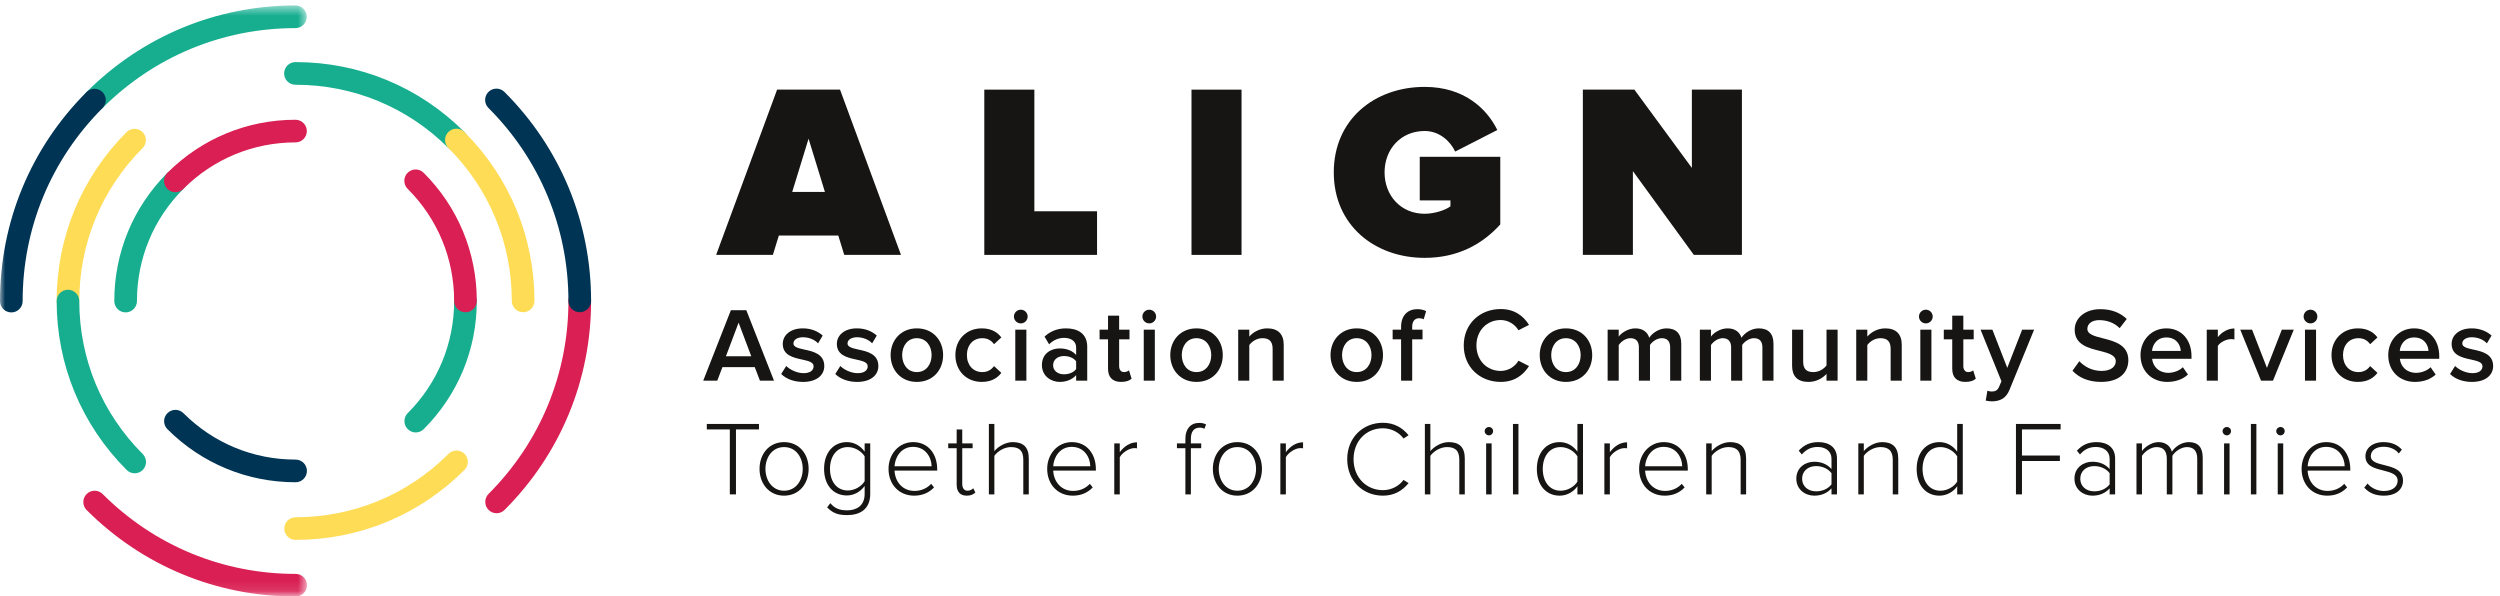 <?xml version="1.0" encoding="UTF-8" standalone="no"?> <svg xmlns="http://www.w3.org/2000/svg" xmlns:xlink="http://www.w3.org/1999/xlink" width="239px" height="57px" viewBox="0 0 239 57" version="1.1"><!-- Generator: Sketch 40 (33762) - http://www.bohemiancoding.com/sketch --><title>ALIGN-logo@3x</title><desc>Created with Sketch.</desc><defs><polygon id="path-1" points="29.347 56.887 0 56.887 0 0.52 14.673 0.52 29.347 0.52"></polygon></defs><g id="Page-1" stroke="none" stroke-width="1" fill="none" fill-rule="evenodd"><g id="ALIGN-logo"><g id="Group-5"><mask id="mask-2" fill="white"><use xlink:href="#path-1"></use></mask><g id="Clip-2"></g><path d="M9.034,10.653 C8.756,10.653 8.481,10.546 8.269,10.334 C7.846,9.911 7.846,9.227 8.269,8.804 C13.604,3.465 20.697,0.523 28.244,0.52 C28.843,0.52 29.328,1.005 29.328,1.604 C29.328,2.2 28.843,2.688 28.244,2.688 C21.277,2.69 14.726,5.406 9.8,10.334 C9.588,10.546 9.312,10.653 9.034,10.653" id="Fill-1" fill="#17AE90" mask="url(#mask-2)"></path><path d="M1.084,29.867 C0.485,29.867 0,29.385 0,28.786 C-0.002,21.239 2.935,14.141 8.269,8.804 C8.69,8.381 9.377,8.381 9.8,8.804 C10.223,9.227 10.223,9.911 9.8,10.334 C4.874,15.263 2.162,21.816 2.165,28.786 C2.167,29.382 1.682,29.867 1.084,29.867" id="Fill-3" fill="#003455" mask="url(#mask-2)"></path><path d="M28.265,57.03 C20.718,57.032 13.621,54.095 8.284,48.763 C7.861,48.34 7.861,47.653 8.284,47.23 C8.704,46.807 9.391,46.807 9.814,47.23 C14.742,52.156 21.296,54.867 28.263,54.865 C28.862,54.863 29.347,55.347 29.347,55.946 C29.347,56.545 28.862,57.03 28.265,57.03" id="Fill-4" fill="#D91F53" mask="url(#mask-2)"></path></g><path d="M47.475,49.065 C47.197,49.065 46.921,48.96 46.71,48.749 C46.287,48.326 46.287,47.639 46.707,47.216 C51.633,42.288 54.345,35.734 54.342,28.767 C54.342,28.168 54.827,27.683 55.426,27.683 C56.025,27.683 56.509,28.168 56.509,28.764 C56.512,36.311 53.575,43.409 48.24,48.746 C48.029,48.958 47.753,49.065 47.475,49.065" id="Fill-6" fill="#D91F53"></path><path d="M55.426,29.848 C54.827,29.848 54.342,29.363 54.342,28.767 C54.34,21.797 51.624,15.246 46.695,10.32 C46.272,9.899 46.272,9.213 46.693,8.79 C47.116,8.367 47.803,8.367 48.226,8.79 C53.565,14.124 56.507,21.217 56.509,28.764 C56.509,29.363 56.025,29.848 55.426,29.848" id="Fill-7" fill="#003455"></path><path d="M43.632,14.469 C43.354,14.469 43.079,14.362 42.867,14.15 C38.961,10.249 33.769,8.101 28.246,8.103 C27.648,8.103 27.163,7.618 27.163,7.019 C27.163,6.421 27.648,5.936 28.246,5.936 C34.346,5.933 40.082,8.307 44.398,12.62 C44.821,13.041 44.821,13.728 44.398,14.15 C44.186,14.362 43.91,14.469 43.632,14.469" id="Fill-8" fill="#17AE90"></path><path d="M6.499,29.867 C5.9,29.867 5.415,29.382 5.415,28.783 C5.413,22.684 7.787,16.947 12.1,12.632 C12.52,12.209 13.207,12.209 13.63,12.63 C14.053,13.053 14.053,13.739 13.63,14.162 C9.728,18.069 7.58,23.261 7.58,28.783 C7.58,29.38 7.095,29.867 6.499,29.867" id="Fill-9" fill="#FEDC56"></path><path d="M12.877,45.248 C12.599,45.248 12.323,45.141 12.112,44.93 C7.796,40.619 5.418,34.883 5.415,28.783 C5.415,28.185 5.9,27.7 6.497,27.7 C7.095,27.7 7.58,28.185 7.58,28.783 C7.583,34.306 9.735,39.495 13.642,43.4 C14.065,43.823 14.065,44.507 13.642,44.93 C13.43,45.141 13.155,45.248 12.877,45.248" id="Fill-10" fill="#17AE90"></path><path d="M28.263,51.614 C27.664,51.614 27.179,51.13 27.179,50.533 C27.179,49.934 27.664,49.45 28.261,49.45 C33.783,49.447 38.975,47.294 42.879,43.388 C43.3,42.965 43.987,42.965 44.41,43.388 C44.832,43.811 44.832,44.497 44.41,44.918 C40.097,49.233 34.363,51.612 28.263,51.614" id="Fill-11" fill="#FEDC56"></path><path d="M50.01,29.85 C49.414,29.85 48.927,29.366 48.927,28.769 C48.927,23.247 46.774,18.055 42.867,14.15 C42.444,13.728 42.442,13.043 42.865,12.62 C43.288,12.197 43.975,12.197 44.398,12.62 C48.713,16.931 51.091,22.667 51.094,28.767 C51.094,29.366 50.609,29.85 50.01,29.85" id="Fill-12" fill="#FEDC56"></path><path d="M12.01,29.865 C11.413,29.865 10.928,29.38 10.926,28.781 C10.926,24.152 12.727,19.801 15.997,16.527 C16.42,16.104 17.107,16.104 17.53,16.527 C17.952,16.95 17.952,17.636 17.53,18.059 C14.666,20.923 13.091,24.732 13.093,28.781 C13.093,29.38 12.608,29.865 12.01,29.865" id="Fill-13" fill="#17AE90"></path><path d="M28.261,46.104 C23.632,46.104 19.281,44.303 16.006,41.033 C15.583,40.61 15.583,39.923 16.006,39.5 C16.429,39.077 17.116,39.077 17.537,39.5 C20.402,42.364 24.209,43.939 28.261,43.937 C28.857,43.937 29.342,44.421 29.342,45.02 C29.344,45.617 28.859,46.104 28.261,46.104" id="Fill-14" fill="#003455"></path><path d="M39.745,41.342 C39.469,41.342 39.191,41.235 38.98,41.023 C38.557,40.6 38.557,39.916 38.98,39.493 C41.841,36.627 43.416,32.821 43.416,28.769 C43.416,28.173 43.901,27.686 44.497,27.686 C45.096,27.686 45.581,28.17 45.581,28.769 C45.583,33.398 43.782,37.749 40.51,41.023 C40.299,41.235 40.023,41.342 39.745,41.342" id="Fill-15" fill="#17AE90"></path><path d="M44.5,29.853 C43.901,29.853 43.416,29.368 43.416,28.769 C43.414,24.72 41.836,20.913 38.97,18.05 C38.547,17.627 38.547,16.943 38.97,16.52 C39.393,16.097 40.078,16.094 40.501,16.517 C43.775,19.789 45.581,24.14 45.581,28.769 C45.581,29.368 45.096,29.853 44.5,29.853" id="Fill-16" fill="#D91F53"></path><path d="M16.764,18.375 C16.486,18.375 16.211,18.271 15.999,18.059 C15.574,17.636 15.574,16.95 15.997,16.527 C19.269,13.255 23.62,11.449 28.249,11.449 C28.845,11.449 29.33,11.933 29.332,12.53 C29.332,13.129 28.848,13.613 28.249,13.613 C24.2,13.616 20.393,15.194 17.53,18.059 C17.318,18.271 17.04,18.375 16.764,18.375" id="Fill-17" fill="#D91F53"></path><path d="M77.299,13.259 L75.735,18.352 L78.863,18.352 L77.299,13.259 L77.299,13.259 Z M80.709,24.368 L80.141,22.52 L74.457,22.52 L73.887,24.368 L68.462,24.368 L74.291,8.569 L80.307,8.569 L86.134,24.368 L80.709,24.368 L80.709,24.368 Z" id="Fill-18" fill="#161514"></path><polyline id="Fill-19" fill="#161514" points="94.099 24.368 94.099 8.569 98.885 8.569 98.885 20.198 104.878 20.198 104.878 24.368 94.099 24.368"></polyline><polygon id="Fill-20" fill="#161514" points="113.907 24.368 118.691 24.368 118.691 8.569 113.907 8.569"></polygon><path d="M127.509,16.479 C127.509,11.411 131.415,8.307 136.201,8.307 C139.968,8.307 142.147,10.391 143.142,12.43 L139.114,14.49 C138.663,13.518 137.622,12.523 136.201,12.523 C133.903,12.523 132.364,14.276 132.364,16.479 C132.364,18.682 133.903,20.436 136.201,20.436 C137.102,20.436 138.166,20.103 138.663,19.725 L138.663,19.157 L135.728,19.157 L135.728,14.987 L143.427,14.987 L143.427,21.455 C141.671,23.396 139.305,24.651 136.201,24.651 C131.415,24.651 127.509,21.526 127.509,16.479" id="Fill-21" fill="#161514"></path><polyline id="Fill-22" fill="#161514" points="161.931 24.368 156.105 16.36 156.105 24.368 151.321 24.368 151.321 8.569 156.247 8.569 161.743 16.054 161.743 8.569 166.527 8.569 166.527 24.368 161.931 24.368"></polyline><path d="M70.61,30.846 L69.398,34.059 L71.822,34.059 L70.61,30.846 L70.61,30.846 Z M72.649,36.39 L72.154,35.097 L69.065,35.097 L68.571,36.39 L67.229,36.39 L69.873,29.655 L71.347,29.655 L73.994,36.39 L72.649,36.39 L72.649,36.39 Z" id="Fill-23" fill="#161514"></path><path d="M74.68,35.755 L75.165,34.988 C75.51,35.339 76.185,35.674 76.821,35.674 C77.458,35.674 77.781,35.401 77.781,35.016 C77.781,34.612 77.266,34.503 76.669,34.37 C75.833,34.189 74.832,33.966 74.832,32.875 C74.832,32.079 75.519,31.392 76.75,31.392 C77.579,31.392 78.204,31.685 78.649,32.079 L78.204,32.825 C77.912,32.493 77.368,32.241 76.762,32.241 C76.206,32.241 75.852,32.493 75.852,32.837 C75.852,33.189 76.337,33.291 76.912,33.422 C77.76,33.602 78.801,33.845 78.801,34.997 C78.801,35.855 78.083,36.511 76.771,36.511 C75.942,36.511 75.187,36.25 74.68,35.755" id="Fill-24" fill="#161514"></path><path d="M79.851,35.755 L80.336,34.988 C80.68,35.339 81.355,35.674 81.992,35.674 C82.629,35.674 82.952,35.401 82.952,35.016 C82.952,34.612 82.436,34.503 81.842,34.37 C81.004,34.189 80.003,33.966 80.003,32.875 C80.003,32.079 80.69,31.392 81.921,31.392 C82.75,31.392 83.375,31.685 83.819,32.079 L83.375,32.825 C83.083,32.493 82.539,32.241 81.933,32.241 C81.377,32.241 81.023,32.493 81.023,32.837 C81.023,33.189 81.507,33.291 82.082,33.422 C82.931,33.602 83.971,33.845 83.971,34.997 C83.971,35.855 83.254,36.511 81.942,36.511 C81.113,36.511 80.357,36.25 79.851,35.755" id="Fill-25" fill="#161514"></path><path d="M89.061,33.947 C89.061,33.089 88.558,32.331 87.648,32.331 C86.749,32.331 86.246,33.089 86.246,33.947 C86.246,34.814 86.749,35.572 87.648,35.572 C88.558,35.572 89.061,34.814 89.061,33.947 L89.061,33.947 Z M85.143,33.947 C85.143,32.554 86.103,31.392 87.648,31.392 C89.213,31.392 90.162,32.554 90.162,33.947 C90.162,35.351 89.213,36.511 87.648,36.511 C86.103,36.511 85.143,35.351 85.143,33.947 L85.143,33.947 Z" id="Fill-26" fill="#161514"></path><path d="M91.335,33.947 C91.335,32.471 92.376,31.392 93.859,31.392 C94.81,31.392 95.385,31.796 95.727,32.26 L95.03,32.906 C94.757,32.524 94.384,32.331 93.911,32.331 C93.02,32.331 92.436,32.996 92.436,33.947 C92.436,34.895 93.02,35.572 93.911,35.572 C94.384,35.572 94.757,35.37 95.03,34.997 L95.727,35.644 C95.385,36.107 94.81,36.511 93.859,36.511 C92.376,36.511 91.335,35.432 91.335,33.947" id="Fill-27" fill="#161514"></path><path d="M97.062,36.39 L98.122,36.39 L98.122,31.514 L97.062,31.514 L97.062,36.39 Z M96.931,30.261 C96.931,29.898 97.233,29.606 97.587,29.606 C97.951,29.606 98.243,29.898 98.243,30.261 C98.243,30.625 97.951,30.917 97.587,30.917 C97.233,30.917 96.931,30.625 96.931,30.261 L96.931,30.261 Z" id="Fill-28" fill="#161514"></path><path d="M102.879,35.28 L102.879,34.543 C102.637,34.208 102.181,34.037 101.717,34.037 C101.121,34.037 100.676,34.382 100.676,34.916 C100.676,35.442 101.121,35.784 101.717,35.784 C102.181,35.784 102.637,35.613 102.879,35.28 L102.879,35.28 Z M102.879,36.39 L102.879,35.865 C102.516,36.278 101.95,36.511 101.304,36.511 C100.505,36.511 99.607,35.976 99.607,34.895 C99.607,33.776 100.505,33.31 101.304,33.31 C101.96,33.31 102.525,33.522 102.879,33.937 L102.879,33.21 C102.879,32.645 102.413,32.3 101.736,32.3 C101.192,32.3 100.717,32.502 100.294,32.916 L99.859,32.179 C100.425,31.644 101.133,31.392 101.91,31.392 C102.989,31.392 103.939,31.846 103.939,33.158 L103.939,36.39 L102.879,36.39 L102.879,36.39 Z" id="Fill-29" fill="#161514"></path><path d="M105.928,35.259 L105.928,32.443 L105.12,32.443 L105.12,31.514 L105.928,31.514 L105.928,30.181 L106.99,30.181 L106.99,31.514 L107.979,31.514 L107.979,32.443 L106.99,32.443 L106.99,34.997 C106.99,35.33 107.152,35.572 107.453,35.572 C107.655,35.572 107.848,35.491 107.929,35.401 L108.181,36.2 C107.988,36.38 107.677,36.511 107.18,36.511 C106.363,36.511 105.928,36.067 105.928,35.259" id="Fill-30" fill="#161514"></path><path d="M109.343,36.39 L110.402,36.39 L110.402,31.514 L109.343,31.514 L109.343,36.39 Z M109.212,30.261 C109.212,29.898 109.514,29.606 109.868,29.606 C110.231,29.606 110.524,29.898 110.524,30.261 C110.524,30.625 110.231,30.917 109.868,30.917 C109.514,30.917 109.212,30.625 109.212,30.261 L109.212,30.261 Z" id="Fill-31" fill="#161514"></path><path d="M115.796,33.947 C115.796,33.089 115.29,32.331 114.383,32.331 C113.482,32.331 112.978,33.089 112.978,33.947 C112.978,34.814 113.482,35.572 114.383,35.572 C115.29,35.572 115.796,34.814 115.796,33.947 L115.796,33.947 Z M111.878,33.947 C111.878,32.554 112.838,31.392 114.383,31.392 C115.946,31.392 116.897,32.554 116.897,33.947 C116.897,35.351 115.946,36.511 114.383,36.511 C112.838,36.511 111.878,35.351 111.878,33.947 L111.878,33.947 Z" id="Fill-32" fill="#161514"></path><path d="M121.663,36.39 L121.663,33.341 C121.663,32.583 121.278,32.331 120.684,32.331 C120.138,32.331 119.674,32.654 119.432,32.987 L119.432,36.39 L118.372,36.39 L118.372,31.514 L119.432,31.514 L119.432,32.179 C119.755,31.796 120.38,31.392 121.148,31.392 C122.198,31.392 122.723,31.958 122.723,32.958 L122.723,36.39 L121.663,36.39" id="Fill-33" fill="#161514"></path><path d="M131.116,33.947 C131.116,33.089 130.612,32.331 129.702,32.331 C128.804,32.331 128.3,33.089 128.3,33.947 C128.3,34.814 128.804,35.572 129.702,35.572 C130.612,35.572 131.116,34.814 131.116,33.947 L131.116,33.947 Z M127.198,33.947 C127.198,32.554 128.158,31.392 129.702,31.392 C131.268,31.392 132.216,32.554 132.216,33.947 C132.216,35.351 131.268,36.511 129.702,36.511 C128.158,36.511 127.198,35.351 127.198,33.947 L127.198,33.947 Z" id="Fill-34" fill="#161514"></path><path d="M133.944,36.39 L133.944,32.443 L133.136,32.443 L133.136,31.514 L133.944,31.514 L133.944,31.24 C133.944,30.15 134.59,29.556 135.491,29.556 C135.823,29.556 136.125,29.625 136.337,29.746 L136.106,30.523 C135.985,30.454 135.833,30.423 135.681,30.423 C135.267,30.423 135.006,30.696 135.006,31.24 L135.006,31.514 L135.994,31.514 L135.994,32.443 L135.006,32.443 L135.006,36.39 L133.944,36.39" id="Fill-35" fill="#161514"></path><path d="M139.934,33.027 C139.934,30.958 141.479,29.544 143.468,29.544 C144.832,29.544 145.67,30.252 146.174,31.06 L145.164,31.573 C144.841,31.019 144.195,30.594 143.468,30.594 C142.135,30.594 141.146,31.613 141.146,33.027 C141.146,34.441 142.135,35.461 143.468,35.461 C144.195,35.461 144.841,35.047 145.164,34.482 L146.174,34.997 C145.659,35.805 144.832,36.511 143.468,36.511 C141.479,36.511 139.934,35.097 139.934,33.027" id="Fill-36" fill="#161514"></path><path d="M151.112,33.947 C151.112,33.089 150.608,32.331 149.701,32.331 C148.8,32.331 148.296,33.089 148.296,33.947 C148.296,34.814 148.8,35.572 149.701,35.572 C150.608,35.572 151.112,34.814 151.112,33.947 L151.112,33.947 Z M147.196,33.947 C147.196,32.554 148.154,31.392 149.701,31.392 C151.264,31.392 152.215,32.554 152.215,33.947 C152.215,35.351 151.264,36.511 149.701,36.511 C148.154,36.511 147.196,35.351 147.196,33.947 L147.196,33.947 Z" id="Fill-37" fill="#161514"></path><path d="M159.667,36.39 L159.667,33.21 C159.667,32.685 159.436,32.331 158.87,32.331 C158.395,32.331 157.951,32.664 157.739,32.977 L157.739,36.39 L156.677,36.39 L156.677,33.21 C156.677,32.685 156.447,32.331 155.872,32.331 C155.406,32.331 154.971,32.664 154.75,32.987 L154.75,36.39 L153.69,36.39 L153.69,31.514 L154.75,31.514 L154.75,32.179 C154.952,31.877 155.598,31.392 156.335,31.392 C157.062,31.392 157.507,31.756 157.668,32.291 C157.951,31.846 158.597,31.392 159.324,31.392 C160.223,31.392 160.729,31.877 160.729,32.866 L160.729,36.39 L159.667,36.39" id="Fill-38" fill="#161514"></path><path d="M168.485,36.39 L168.485,33.21 C168.485,32.685 168.252,32.331 167.686,32.331 C167.211,32.331 166.769,32.664 166.555,32.977 L166.555,36.39 L165.495,36.39 L165.495,33.21 C165.495,32.685 165.263,32.331 164.688,32.331 C164.224,32.331 163.789,32.664 163.568,32.987 L163.568,36.39 L162.506,36.39 L162.506,31.514 L163.568,31.514 L163.568,32.179 C163.768,31.877 164.414,31.392 165.153,31.392 C165.88,31.392 166.322,31.756 166.484,32.291 C166.769,31.846 167.413,31.392 168.14,31.392 C169.041,31.392 169.545,31.877 169.545,32.866 L169.545,36.39 L168.485,36.39" id="Fill-39" fill="#161514"></path><path d="M174.615,36.39 L174.615,35.743 C174.261,36.138 173.655,36.511 172.888,36.511 C171.838,36.511 171.324,35.967 171.324,34.966 L171.324,31.514 L172.384,31.514 L172.384,34.584 C172.384,35.339 172.767,35.572 173.363,35.572 C173.898,35.572 174.364,35.268 174.615,34.935 L174.615,31.514 L175.675,31.514 L175.675,36.39 L174.615,36.39" id="Fill-40" fill="#161514"></path><path d="M180.746,36.39 L180.746,33.341 C180.746,32.583 180.361,32.331 179.767,32.331 C179.221,32.331 178.757,32.654 178.515,32.987 L178.515,36.39 L177.455,36.39 L177.455,31.514 L178.515,31.514 L178.515,32.179 C178.838,31.796 179.463,31.392 180.23,31.392 C181.281,31.392 181.806,31.958 181.806,32.958 L181.806,36.39 L180.746,36.39" id="Fill-41" fill="#161514"></path><path d="M183.583,36.39 L184.643,36.39 L184.643,31.514 L183.583,31.514 L183.583,36.39 Z M183.453,30.261 C183.453,29.898 183.757,29.606 184.109,29.606 C184.472,29.606 184.767,29.898 184.767,30.261 C184.767,30.625 184.472,30.917 184.109,30.917 C183.757,30.917 183.453,30.625 183.453,30.261 L183.453,30.261 Z" id="Fill-42" fill="#161514"></path><path d="M186.634,35.259 L186.634,32.443 L185.827,32.443 L185.827,31.514 L186.634,31.514 L186.634,30.181 L187.694,30.181 L187.694,31.514 L188.685,31.514 L188.685,32.443 L187.694,32.443 L187.694,34.997 C187.694,35.33 187.856,35.572 188.16,35.572 C188.362,35.572 188.552,35.491 188.633,35.401 L188.887,36.2 C188.695,36.38 188.381,36.511 187.887,36.511 C187.069,36.511 186.634,36.067 186.634,35.259" id="Fill-43" fill="#161514"></path><path d="M189.997,37.35 C190.109,37.4 190.28,37.43 190.401,37.43 C190.736,37.43 190.957,37.328 191.099,37.005 L191.339,36.451 L189.341,31.514 L190.472,31.514 L191.895,35.168 L193.319,31.514 L194.462,31.514 L192.107,37.269 C191.774,38.096 191.19,38.36 190.432,38.369 C190.28,38.369 189.987,38.338 189.835,38.298 L189.997,37.35" id="Fill-44" fill="#161514"></path><path d="M198.128,35.442 L198.784,34.531 C199.248,35.028 199.975,35.461 200.913,35.461 C201.883,35.461 202.268,34.988 202.268,34.543 C202.268,33.937 201.55,33.754 200.733,33.543 C199.632,33.27 198.34,32.947 198.34,31.523 C198.34,30.413 199.319,29.556 200.794,29.556 C201.842,29.556 202.691,29.888 203.318,30.494 L202.641,31.371 C202.116,30.846 201.4,30.604 200.692,30.604 C199.996,30.604 199.552,30.939 199.552,31.442 C199.552,31.968 200.238,32.139 201.037,32.341 C202.147,32.623 203.47,32.968 203.47,34.432 C203.47,35.553 202.681,36.511 200.863,36.511 C199.623,36.511 198.722,36.078 198.128,35.442" id="Fill-45" fill="#161514"></path><path d="M207.106,32.26 C206.198,32.26 205.782,32.958 205.732,33.552 L208.479,33.552 C208.458,32.977 208.066,32.26 207.106,32.26 L207.106,32.26 Z M204.632,33.947 C204.632,32.533 205.661,31.392 207.106,31.392 C208.57,31.392 209.508,32.514 209.508,34.047 L209.508,34.301 L205.742,34.301 C205.823,35.038 206.379,35.644 207.298,35.644 C207.773,35.644 208.337,35.451 208.681,35.107 L209.166,35.805 C208.681,36.269 207.964,36.511 207.187,36.511 C205.723,36.511 204.632,35.491 204.632,33.947 L204.632,33.947 Z" id="Fill-46" fill="#161514"></path><path d="M210.965,36.39 L210.965,31.514 L212.025,31.514 L212.025,32.231 C212.388,31.766 212.973,31.402 213.61,31.402 L213.61,32.452 C213.519,32.433 213.408,32.421 213.277,32.421 C212.832,32.421 212.236,32.726 212.025,33.068 L212.025,36.39 L210.965,36.39" id="Fill-47" fill="#161514"></path><polyline id="Fill-48" fill="#161514" points="216.154 36.39 214.166 31.514 215.297 31.514 216.72 35.168 218.143 31.514 219.286 31.514 217.297 36.39 216.154 36.39"></polyline><path d="M220.356,36.39 L221.415,36.39 L221.415,31.514 L220.356,31.514 L220.356,36.39 Z M220.225,30.261 C220.225,29.898 220.529,29.606 220.881,29.606 C221.244,29.606 221.539,29.898 221.539,30.261 C221.539,30.625 221.244,30.917 220.881,30.917 C220.529,30.917 220.225,30.625 220.225,30.261 L220.225,30.261 Z" id="Fill-49" fill="#161514"></path><path d="M222.891,33.947 C222.891,32.471 223.932,31.392 225.417,31.392 C226.365,31.392 226.94,31.796 227.285,32.26 L226.586,32.906 C226.315,32.524 225.94,32.331 225.467,32.331 C224.578,32.331 223.991,32.996 223.991,33.947 C223.991,34.895 224.578,35.572 225.467,35.572 C225.94,35.572 226.315,35.37 226.586,34.997 L227.285,35.644 C226.94,36.107 226.365,36.511 225.417,36.511 C223.932,36.511 222.891,35.432 222.891,33.947" id="Fill-50" fill="#161514"></path><path d="M230.79,32.26 C229.88,32.26 229.466,32.958 229.416,33.552 L232.163,33.552 C232.142,32.977 231.747,32.26 230.79,32.26 L230.79,32.26 Z M228.316,33.947 C228.316,32.533 229.345,31.392 230.79,31.392 C232.253,31.392 233.192,32.514 233.192,34.047 L233.192,34.301 L229.426,34.301 C229.507,35.038 230.063,35.644 230.98,35.644 C231.455,35.644 232.021,35.451 232.365,35.107 L232.85,35.805 C232.365,36.269 231.648,36.511 230.87,36.511 C229.407,36.511 228.316,35.491 228.316,33.947 L228.316,33.947 Z" id="Fill-51" fill="#161514"></path><path d="M234.223,35.755 L234.708,34.988 C235.053,35.339 235.728,35.674 236.364,35.674 C237.001,35.674 237.324,35.401 237.324,35.016 C237.324,34.612 236.809,34.503 236.212,34.37 C235.373,34.189 234.375,33.966 234.375,32.875 C234.375,32.079 235.062,31.392 236.293,31.392 C237.122,31.392 237.747,31.685 238.192,32.079 L237.747,32.825 C237.455,32.493 236.909,32.241 236.303,32.241 C235.749,32.241 235.395,32.493 235.395,32.837 C235.395,33.189 235.88,33.291 236.455,33.422 C237.303,33.602 238.344,33.845 238.344,34.997 C238.344,35.855 237.626,36.511 236.314,36.511 C235.485,36.511 234.727,36.25 234.223,35.755" id="Fill-52" fill="#161514"></path><polyline id="Fill-53" fill="#161514" points="69.771 47.263 69.771 41.054 67.571 41.054 67.571 40.529 72.558 40.529 72.558 41.054 70.358 41.054 70.358 47.263 69.771 47.263"></polyline><path d="M76.741,44.821 C76.741,43.739 76.104,42.741 74.954,42.741 C73.823,42.741 73.176,43.739 73.176,44.821 C73.176,45.911 73.823,46.912 74.954,46.912 C76.104,46.912 76.741,45.911 76.741,44.821 L76.741,44.821 Z M72.611,44.821 C72.611,43.397 73.53,42.266 74.954,42.266 C76.396,42.266 77.306,43.397 77.306,44.821 C77.306,46.244 76.396,47.385 74.954,47.385 C73.53,47.385 72.611,46.244 72.611,44.821 L72.611,44.821 Z" id="Fill-54" fill="#161514"></path><path d="M82.66,46.002 L82.66,43.628 C82.377,43.155 81.731,42.741 81.053,42.741 C79.972,42.741 79.347,43.64 79.347,44.821 C79.347,46.002 79.972,46.89 81.053,46.89 C81.731,46.89 82.377,46.477 82.66,46.002 L82.66,46.002 Z M79.074,48.506 L79.378,48.102 C79.801,48.606 80.267,48.789 80.994,48.789 C81.88,48.789 82.66,48.345 82.66,47.223 L82.66,46.455 C82.315,46.952 81.69,47.366 80.963,47.366 C79.67,47.366 78.782,46.387 78.782,44.821 C78.782,43.276 79.67,42.266 80.963,42.266 C81.659,42.266 82.265,42.62 82.66,43.174 L82.66,42.387 L83.194,42.387 L83.194,47.213 C83.194,48.708 82.185,49.243 80.994,49.243 C80.174,49.243 79.649,49.091 79.074,48.506 L79.074,48.506 Z" id="Fill-55" fill="#161514"></path><path d="M87.284,42.72 C86.134,42.72 85.559,43.73 85.518,44.578 L89.061,44.578 C89.052,43.749 88.505,42.72 87.284,42.72 L87.284,42.72 Z M84.943,44.821 C84.943,43.407 85.941,42.266 87.296,42.266 C88.779,42.266 89.596,43.447 89.596,44.851 L89.596,44.992 L85.518,44.992 C85.568,46.051 86.274,46.931 87.427,46.931 C88.042,46.931 88.608,46.698 89.021,46.253 L89.294,46.598 C88.81,47.102 88.194,47.385 87.386,47.385 C85.963,47.385 84.943,46.325 84.943,44.821 L84.943,44.821 Z" id="Fill-56" fill="#161514"></path><path d="M91.457,46.325 L91.457,42.851 L90.649,42.851 L90.649,42.387 L91.457,42.387 L91.457,41.054 L91.991,41.054 L91.991,42.387 L92.982,42.387 L92.982,42.851 L91.991,42.851 L91.991,46.244 C91.991,46.638 92.153,46.912 92.497,46.912 C92.728,46.912 92.93,46.8 93.042,46.679 L93.244,47.083 C93.051,47.263 92.821,47.385 92.417,47.385 C91.77,47.385 91.457,46.99 91.457,46.325" id="Fill-57" fill="#161514"></path><path d="M97.827,47.263 L97.827,43.941 C97.827,43.003 97.354,42.741 96.646,42.741 C96.021,42.741 95.375,43.133 95.061,43.578 L95.061,47.263 L94.536,47.263 L94.536,40.529 L95.061,40.529 L95.061,43.124 C95.415,42.701 96.112,42.266 96.82,42.266 C97.808,42.266 98.352,42.73 98.352,43.83 L98.352,47.263 L97.827,47.263" id="Fill-58" fill="#161514"></path><path d="M102.454,42.72 C101.304,42.72 100.729,43.73 100.688,44.578 L104.231,44.578 C104.222,43.749 103.675,42.72 102.454,42.72 L102.454,42.72 Z M100.111,44.821 C100.111,43.407 101.111,42.266 102.463,42.266 C103.949,42.266 104.766,43.447 104.766,44.851 L104.766,44.992 L100.688,44.992 C100.738,46.051 101.444,46.931 102.596,46.931 C103.212,46.931 103.777,46.698 104.191,46.253 L104.464,46.598 C103.979,47.102 103.364,47.385 102.556,47.385 C101.133,47.385 100.111,46.325 100.111,44.821 L100.111,44.821 Z" id="Fill-59" fill="#161514"></path><path d="M106.524,47.263 L106.524,42.387 L107.05,42.387 L107.05,43.226 C107.463,42.68 108.019,42.285 108.696,42.285 L108.696,42.863 C108.606,42.841 108.535,42.841 108.432,42.841 C107.938,42.841 107.273,43.286 107.05,43.711 L107.05,47.263 L106.524,47.263" id="Fill-60" fill="#161514"></path><path d="M113.323,47.263 L113.323,42.851 L112.515,42.851 L112.515,42.387 L113.323,42.387 L113.323,41.943 C113.323,40.983 113.836,40.429 114.644,40.429 C114.886,40.429 115.11,40.47 115.3,40.579 L115.138,40.995 C115.017,40.924 114.877,40.883 114.694,40.883 C114.14,40.883 113.848,41.266 113.848,41.943 L113.848,42.387 L114.836,42.387 L114.836,42.851 L113.848,42.851 L113.848,47.263 L113.323,47.263" id="Fill-61" fill="#161514"></path><path d="M120.078,44.821 C120.078,43.739 119.442,42.741 118.289,42.741 C117.158,42.741 116.514,43.739 116.514,44.821 C116.514,45.911 117.158,46.912 118.289,46.912 C119.442,46.912 120.078,45.911 120.078,44.821 L120.078,44.821 Z M115.949,44.821 C115.949,43.397 116.866,42.266 118.289,42.266 C119.734,42.266 120.644,43.397 120.644,44.821 C120.644,46.244 119.734,47.385 118.289,47.385 C116.866,47.385 115.949,46.244 115.949,44.821 L115.949,44.821 Z" id="Fill-62" fill="#161514"></path><path d="M122.402,47.263 L122.402,42.387 L122.928,42.387 L122.928,43.226 C123.341,42.68 123.895,42.285 124.572,42.285 L124.572,42.863 C124.482,42.841 124.41,42.841 124.31,42.841 C123.814,42.841 123.149,43.286 122.928,43.711 L122.928,47.263 L122.402,47.263" id="Fill-63" fill="#161514"></path><path d="M128.794,43.901 C128.794,41.831 130.299,40.417 132.207,40.417 C133.276,40.417 134.084,40.893 134.661,41.61 L134.177,41.922 C133.751,41.337 133.015,40.943 132.207,40.943 C130.622,40.943 129.4,42.145 129.4,43.901 C129.4,45.638 130.622,46.859 132.207,46.859 C133.015,46.859 133.751,46.467 134.177,45.88 L134.661,46.185 C134.065,46.921 133.276,47.385 132.207,47.385 C130.299,47.385 128.794,45.971 128.794,43.901" id="Fill-64" fill="#161514"></path><path d="M139.509,47.263 L139.509,43.941 C139.509,43.003 139.034,42.741 138.328,42.741 C137.701,42.741 137.057,43.133 136.743,43.578 L136.743,47.263 L136.218,47.263 L136.218,40.529 L136.743,40.529 L136.743,43.124 C137.097,42.701 137.793,42.266 138.499,42.266 C139.49,42.266 140.034,42.73 140.034,43.83 L140.034,47.263 L139.509,47.263" id="Fill-65" fill="#161514"></path><path d="M142.075,47.263 L142.6,47.263 L142.6,42.387 L142.075,42.387 L142.075,47.263 Z M141.933,41.216 C141.933,40.995 142.125,40.821 142.339,40.821 C142.56,40.821 142.741,40.995 142.741,41.216 C142.741,41.437 142.56,41.62 142.339,41.62 C142.125,41.62 141.933,41.437 141.933,41.216 L141.933,41.216 Z" id="Fill-66" fill="#161514"></path><polygon id="Fill-67" fill="#161514" points="144.639 47.263 145.164 47.263 145.164 40.529 144.639 40.529"></polygon><path d="M150.801,46.042 L150.801,43.628 C150.518,43.155 149.881,42.741 149.194,42.741 C148.113,42.741 147.488,43.649 147.488,44.83 C147.488,46.011 148.113,46.912 149.194,46.912 C149.881,46.912 150.518,46.508 150.801,46.042 L150.801,46.042 Z M150.801,47.263 L150.801,46.486 C150.456,46.99 149.831,47.385 149.104,47.385 C147.811,47.385 146.923,46.396 146.923,44.83 C146.923,43.286 147.811,42.266 149.104,42.266 C149.8,42.266 150.406,42.62 150.801,43.174 L150.801,40.529 L151.335,40.529 L151.335,47.263 L150.801,47.263 L150.801,47.263 Z" id="Fill-68" fill="#161514"></path><path d="M153.377,47.263 L153.377,42.387 L153.902,42.387 L153.902,43.226 C154.315,42.68 154.871,42.285 155.549,42.285 L155.549,42.863 C155.456,42.841 155.387,42.841 155.285,42.841 C154.79,42.841 154.123,43.286 153.902,43.711 L153.902,47.263 L153.377,47.263" id="Fill-69" fill="#161514"></path><path d="M159.042,42.72 C157.891,42.72 157.314,43.73 157.274,44.578 L160.819,44.578 C160.81,43.749 160.263,42.72 159.042,42.72 L159.042,42.72 Z M156.699,44.821 C156.699,43.407 157.699,42.266 159.051,42.266 C160.536,42.266 161.354,43.447 161.354,44.851 L161.354,44.992 L157.274,44.992 C157.326,46.051 158.032,46.931 159.184,46.931 C159.8,46.931 160.365,46.698 160.779,46.253 L161.052,46.598 C160.567,47.102 159.952,47.385 159.144,47.385 C157.718,47.385 156.699,46.325 156.699,44.821 L156.699,44.821 Z" id="Fill-70" fill="#161514"></path><path d="M166.406,47.263 L166.406,43.963 C166.406,43.024 165.93,42.741 165.222,42.741 C164.597,42.741 163.951,43.133 163.637,43.578 L163.637,47.263 L163.112,47.263 L163.112,42.387 L163.637,42.387 L163.637,43.124 C163.991,42.701 164.688,42.266 165.396,42.266 C166.384,42.266 166.928,42.751 166.928,43.851 L166.928,47.263 L166.406,47.263" id="Fill-71" fill="#161514"></path><path d="M175.091,46.306 L175.091,45.234 C174.746,44.79 174.202,44.559 173.615,44.559 C172.807,44.559 172.282,45.072 172.282,45.769 C172.282,46.455 172.807,46.971 173.615,46.971 C174.202,46.971 174.746,46.75 175.091,46.306 L175.091,46.306 Z M175.091,47.263 L175.091,46.688 C174.656,47.164 174.109,47.385 173.434,47.385 C172.596,47.385 171.728,46.81 171.728,45.759 C171.728,44.699 172.586,44.143 173.434,44.143 C174.109,44.143 174.665,44.367 175.091,44.84 L175.091,43.851 C175.091,43.124 174.504,42.73 173.777,42.73 C173.171,42.73 172.695,42.943 172.253,43.447 L171.959,43.084 C172.465,42.539 173.03,42.266 173.838,42.266 C174.827,42.266 175.616,42.741 175.616,43.83 L175.616,47.263 L175.091,47.263 L175.091,47.263 Z" id="Fill-72" fill="#161514"></path><path d="M180.948,47.263 L180.948,43.963 C180.948,43.024 180.473,42.741 179.767,42.741 C179.14,42.741 178.493,43.133 178.18,43.578 L178.18,47.263 L177.655,47.263 L177.655,42.387 L178.18,42.387 L178.18,43.124 C178.534,42.701 179.23,42.266 179.938,42.266 C180.927,42.266 181.473,42.751 181.473,43.851 L181.473,47.263 L180.948,47.263" id="Fill-73" fill="#161514"></path><path d="M187.107,46.042 L187.107,43.628 C186.825,43.155 186.19,42.741 185.503,42.741 C184.422,42.741 183.797,43.649 183.797,44.83 C183.797,46.011 184.422,46.912 185.503,46.912 C186.19,46.912 186.825,46.508 187.107,46.042 L187.107,46.042 Z M187.107,47.263 L187.107,46.486 C186.765,46.99 186.138,47.385 185.411,47.385 C184.118,47.385 183.232,46.396 183.232,44.83 C183.232,43.286 184.118,42.266 185.411,42.266 C186.109,42.266 186.715,42.62 187.107,43.174 L187.107,40.529 L187.642,40.529 L187.642,47.263 L187.107,47.263 L187.107,47.263 Z" id="Fill-74" fill="#161514"></path><polyline id="Fill-75" fill="#161514" points="192.725 47.263 192.725 40.529 196.995 40.529 196.995 41.054 193.3 41.054 193.3 43.549 196.924 43.549 196.924 44.072 193.3 44.072 193.3 47.263 192.725 47.263"></polyline><path d="M201.681,46.306 L201.681,45.234 C201.339,44.79 200.794,44.559 200.208,44.559 C199.4,44.559 198.874,45.072 198.874,45.769 C198.874,46.455 199.4,46.971 200.208,46.971 C200.794,46.971 201.339,46.75 201.681,46.306 L201.681,46.306 Z M201.681,47.263 L201.681,46.688 C201.248,47.164 200.702,47.385 200.027,47.385 C199.188,47.385 198.318,46.81 198.318,45.759 C198.318,44.699 199.179,44.143 200.027,44.143 C200.702,44.143 201.258,44.367 201.681,44.84 L201.681,43.851 C201.681,43.124 201.096,42.73 200.369,42.73 C199.763,42.73 199.288,42.943 198.844,43.447 L198.551,43.084 C199.057,42.539 199.623,42.266 200.431,42.266 C201.419,42.266 202.206,42.741 202.206,43.83 L202.206,47.263 L201.681,47.263 L201.681,47.263 Z" id="Fill-76" fill="#161514"></path><path d="M210.055,47.263 L210.055,43.851 C210.055,43.164 209.76,42.741 209.073,42.741 C208.55,42.741 207.954,43.124 207.681,43.568 L207.681,47.263 L207.146,47.263 L207.146,43.851 C207.146,43.164 206.863,42.741 206.167,42.741 C205.651,42.741 205.065,43.133 204.772,43.578 L204.772,47.263 L204.247,47.263 L204.247,42.387 L204.772,42.387 L204.772,43.124 C204.974,42.81 205.642,42.266 206.348,42.266 C207.106,42.266 207.51,42.71 207.631,43.186 C207.902,42.73 208.56,42.266 209.247,42.266 C210.145,42.266 210.58,42.77 210.58,43.749 L210.58,47.263 L210.055,47.263" id="Fill-77" fill="#161514"></path><path d="M212.621,47.263 L213.146,47.263 L213.146,42.387 L212.621,42.387 L212.621,47.263 Z M212.478,41.216 C212.478,40.995 212.671,40.821 212.882,40.821 C213.106,40.821 213.286,40.995 213.286,41.216 C213.286,41.437 213.106,41.62 212.882,41.62 C212.671,41.62 212.478,41.437 212.478,41.216 L212.478,41.216 Z" id="Fill-78" fill="#161514"></path><polygon id="Fill-79" fill="#161514" points="215.185 47.263 215.71 47.263 215.71 40.529 215.185 40.529"></polygon><path d="M217.751,47.263 L218.276,47.263 L218.276,42.387 L217.751,42.387 L217.751,47.263 Z M217.609,41.216 C217.609,40.995 217.801,40.821 218.013,40.821 C218.236,40.821 218.417,40.995 218.417,41.216 C218.417,41.437 218.236,41.62 218.013,41.62 C217.801,41.62 217.609,41.437 217.609,41.216 L217.609,41.216 Z" id="Fill-80" fill="#161514"></path><path d="M222.375,42.72 C221.225,42.72 220.65,43.73 220.61,44.578 L224.153,44.578 C224.143,43.749 223.597,42.72 222.375,42.72 L222.375,42.72 Z M220.032,44.821 C220.032,43.407 221.033,42.266 222.385,42.266 C223.87,42.266 224.688,43.447 224.688,44.851 L224.688,44.992 L220.61,44.992 C220.66,46.051 221.366,46.931 222.518,46.931 C223.133,46.931 223.699,46.698 224.112,46.253 L224.386,46.598 C223.901,47.102 223.286,47.385 222.478,47.385 C221.052,47.385 220.032,46.325 220.032,44.821 L220.032,44.821 Z" id="Fill-81" fill="#161514"></path><path d="M226.023,46.617 L226.337,46.225 C226.648,46.617 227.225,46.94 227.91,46.94 C228.73,46.94 229.214,46.517 229.214,45.952 C229.214,45.336 228.547,45.163 227.85,44.982 C227.033,44.78 226.135,44.569 226.135,43.618 C226.135,42.872 226.769,42.266 227.872,42.266 C228.708,42.266 229.264,42.589 229.618,42.984 L229.324,43.357 C229.041,42.972 228.516,42.71 227.872,42.71 C227.114,42.71 226.648,43.093 226.648,43.599 C226.648,44.155 227.275,44.295 227.95,44.467 C228.789,44.678 229.728,44.911 229.728,45.952 C229.728,46.738 229.122,47.385 227.9,47.385 C227.114,47.385 226.508,47.154 226.023,46.617" id="Fill-82" fill="#161514"></path></g></g></svg> 
